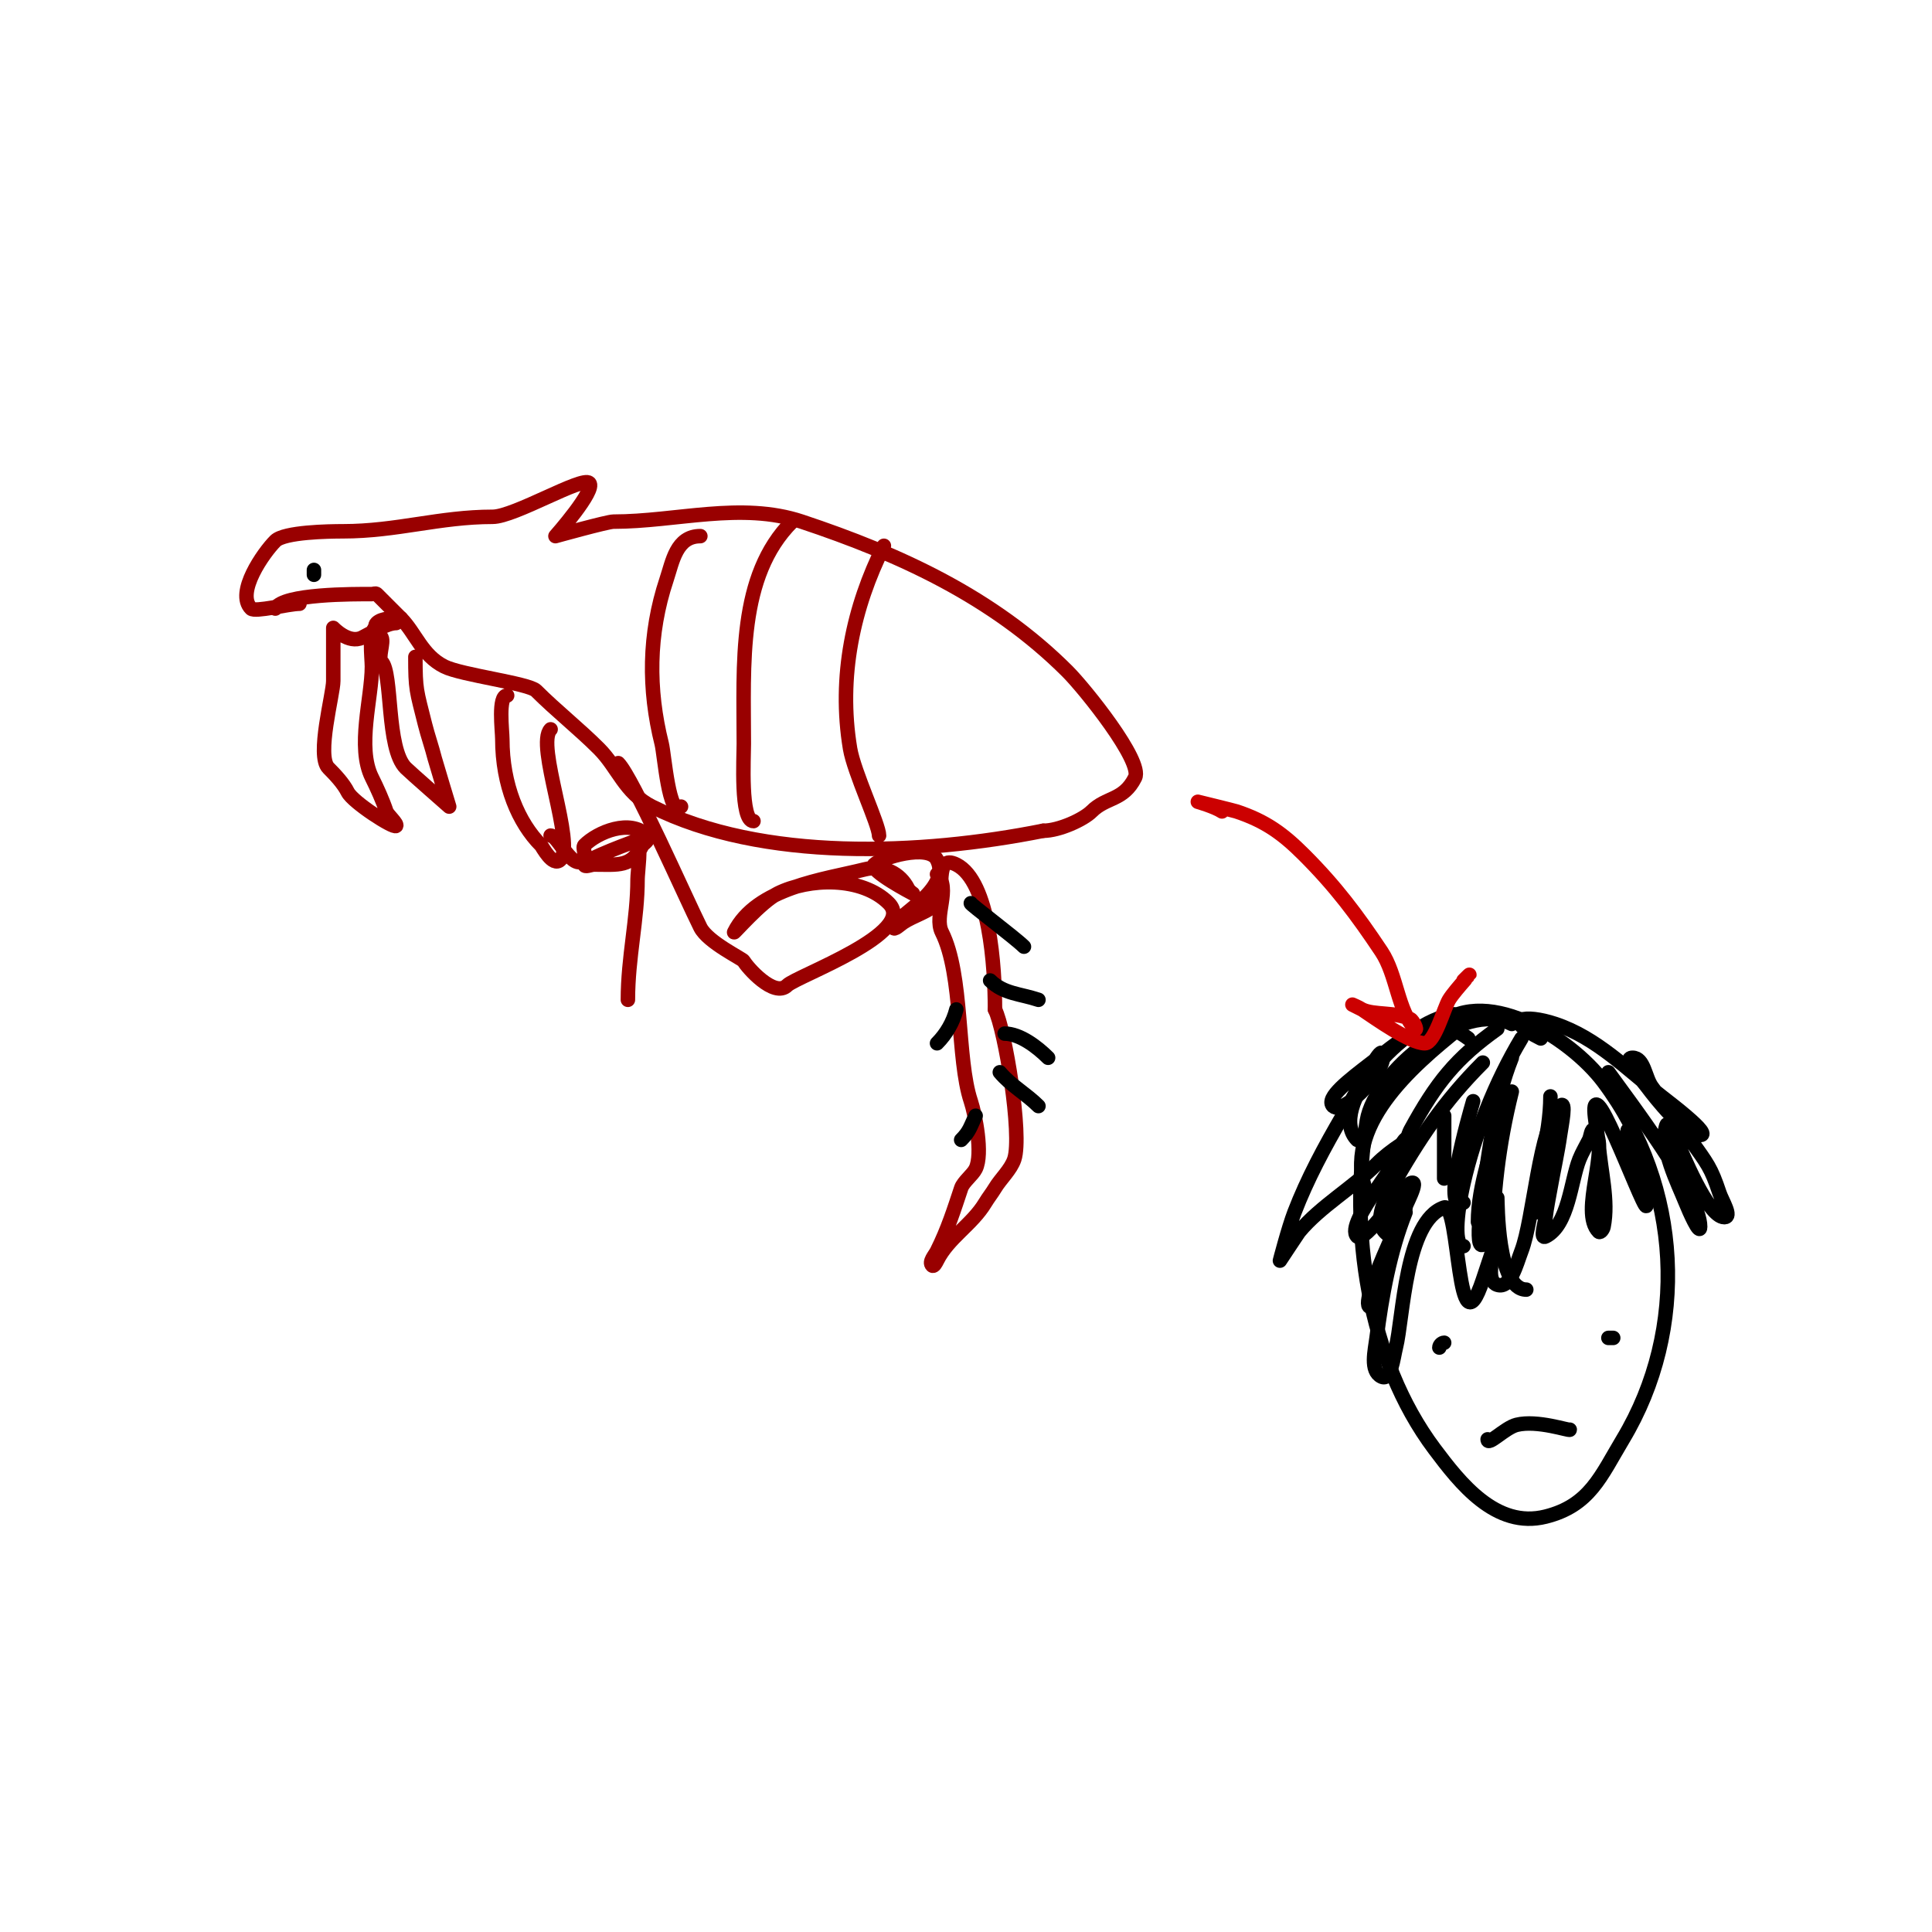 <svg viewBox='0 0 400 400' version='1.1' xmlns='http://www.w3.org/2000/svg' xmlns:xlink='http://www.w3.org/1999/xlink'><g fill='none' stroke='#990000' stroke-width='3' stroke-linecap='round' stroke-linejoin='round'><path d='M62,125c-2.172,0 -9.215,1.785 -10,1c-3.273,-3.273 2.569,-11.569 5,-14c1.848,-1.848 11.063,-2 14,-2c11.137,0 20.028,-3 31,-3c4.485,0 18.575,-8.425 20,-7c1.451,1.451 -7,11 -7,11c0,0 10.764,-3 12,-3c13.017,0 26.443,-4.186 39,0c20.215,6.738 39.574,15.574 55,31c3.622,3.622 15.683,18.634 14,22c-2.422,4.843 -5.924,3.924 -9,7c-1.665,1.665 -6.722,4 -10,4'/><path d='M216,172c-25.362,5.072 -58.164,6.418 -81,-5c-5.662,-2.831 -7.053,-8.053 -11,-12c-4.167,-4.167 -8.833,-7.833 -13,-12c-1.535,-1.535 -15.478,-3.239 -19,-5c-4.658,-2.329 -5.943,-6.943 -9,-10c-1.869,-1.869 -3.131,-3.131 -5,-5c-0.236,-0.236 -0.667,0 -1,0c-3.649,0 -18.452,-0.096 -20,3'/><path d='M82,129c-1.925,0 -4.776,1.888 -7,3c-2.815,1.408 -6,-2 -6,-2c0,0 0,9.751 0,11c0,2.681 -3.533,15.467 -1,18c1.385,1.385 3.102,3.205 4,5c1.051,2.102 9.478,7.522 10,7c0.408,-0.408 -1.759,-2.278 -2,-3c-0.749,-2.246 -1.961,-4.923 -3,-7c-3.171,-6.342 0,-16.483 0,-23c0,-1.832 -0.798,-8 1,-8'/><path d='M83,128c-1.605,0 -3.953,-0.047 -5,1c-0.939,0.939 0.756,2.511 1,3c0.525,1.049 -0.798,4.202 0,5c2.324,2.324 0.914,17.914 5,22c0.904,0.904 9,8 9,8c0,0 -2.843,-9.373 -3,-10c-0.57,-2.279 -1.434,-4.734 -2,-7c-1.779,-7.118 -2,-7.128 -2,-14'/><path d='M105,144c-1.944,0 -1,7.336 -1,9c0,9.554 3.373,17.373 8,22c0.29,0.29 2.44,4.56 4,3c3.193,-3.193 -5.152,-23.848 -2,-27'/><path d='M114,173c1.596,0 4.503,7.497 7,5c0.5,-0.5 -0.5,-2.5 0,-3c2.743,-2.743 9.475,-5.525 13,-2c0.782,0.782 -0.87,1.74 -1,2c-2.306,4.612 -4.907,4 -10,4c-0.667,0 -2,0.667 -2,0c0,-1.077 10.951,-5.049 11,-5c0.81,0.81 0,6.728 0,8c0,8.386 -2,16.113 -2,25'/><path d='M128,158c2.971,2.971 13.999,27.997 17,34c1.554,3.107 8.754,6.507 9,7c0.548,1.096 6.28,7.72 9,5c1.887,-1.887 27.096,-10.904 21,-17c-5.592,-5.592 -16.512,-5.244 -23,-2c-3.389,1.694 -9.251,8.503 -9,8c4.623,-9.245 18.518,-10.88 27,-13c3.894,-0.973 7.392,0.785 9,4c0.267,0.533 1,1 1,1c0,0 -9.206,-4.794 -8,-6c1.364,-1.364 11.282,-4.436 13,-1c3.152,6.304 -9,11.727 -9,14c0,0.745 1.38,-0.587 2,-1c2.107,-1.405 5.203,-2.203 7,-4c1.856,-1.856 -0.765,-10.383 4,-8c6.877,3.438 8,21.256 8,30'/><path d='M206,209c2.066,4.132 5.672,25.984 4,31c-0.728,2.183 -2.823,4.039 -4,6c-0.618,1.031 -1.382,1.969 -2,3c-2.754,4.589 -7.609,7.219 -10,12c-0.211,0.422 -0.667,1.333 -1,1c-0.745,-0.745 0.529,-2.057 1,-3c2.263,-4.527 3.574,-8.722 5,-13c0.444,-1.331 2.359,-2.717 3,-4c1.547,-3.094 -0.106,-11.317 -1,-14c-2.952,-8.857 -1.531,-26.061 -6,-35c-1.702,-3.404 1.951,-9.049 -1,-12'/><path d='M145,111c-4.978,0 -5.745,5.234 -7,9c-3.765,11.294 -3.815,22.739 -1,34c0.555,2.219 1.509,15.491 4,13'/><path d='M164,108c-11.282,11.282 -10,29.564 -10,46c0,2.905 -0.728,16 2,16'/><path d='M183,113c-6.328,12.656 -9.49,27.06 -7,42c0.815,4.889 6,15.749 6,18'/></g>
<g fill='none' stroke='#000000' stroke-width='3' stroke-linecap='round' stroke-linejoin='round'><path d='M313,212c-10.074,-5.037 -28.308,9.849 -30,20c-3.746,22.475 0.133,49.511 14,68c5.248,6.997 12.691,16.577 23,14c9.137,-2.284 11.437,-8.394 16,-16c13.69,-22.816 12.228,-52.362 -4,-74c-6.948,-9.264 -25.254,-20.746 -35,-11'/><path d='M301,210c-10.874,1.553 -26.377,19.623 -20,26'/><path d='M302,213c-9.691,7.753 -24.421,20.448 -19,34'/><path d='M310,213c-8.598,6.142 -12.608,11.115 -18,21c-1.548,2.838 -7.796,29.593 -1,16'/><path d='M307,220c-7.987,7.987 -13.137,15.628 -19,26c-1.895,3.353 -3.833,8.084 0,10'/><path d='M315,215c-5.363,8.939 -9.684,19.808 -12,30c-1.517,6.673 -1.92,13 0,13'/><path d='M313,219c-3.556,8.89 -4.512,18.575 -6,28c-1.502,9.515 -1.185,16.555 3,4'/><path d='M313,226c-2.742,10.97 -4,21.681 -4,33c0,2.357 -1.236,6.255 1,7c2.72,0.907 3.971,-4.324 5,-7c2.53,-6.578 3.685,-25.685 8,-30c1.414,-1.414 0.283,4.02 0,6c-0.527,3.689 -1.352,7.33 -2,11c-0.352,1.997 -0.776,3.985 -1,6c-0.147,1.325 -1.193,4.596 0,4c4.771,-2.385 5.199,-11.497 7,-16c0.554,-1.384 1.333,-2.667 2,-4c0.333,-0.667 0.473,-2.527 1,-2c3.491,3.491 -3.093,16.907 1,21c0.333,0.333 0.908,-0.538 1,-1c1.093,-5.463 -0.615,-11.615 -1,-17c-0.19,-2.66 -1.886,-9.886 0,-8c3.023,3.023 14.301,35.053 8,13c-0.755,-2.643 -1.333,-5.333 -2,-8'/><path d='M333,222c4.151,5.812 19,25.083 19,32c0,1.944 -2.278,-3.195 -3,-5c-1.581,-3.952 -5.479,-11.564 -4,-16c0.38,-1.14 1.463,1.925 2,3c1.161,2.323 6.527,16 10,16c1.7,0 -0.463,-3.388 -1,-5c-1.783,-5.349 -2.49,-6.028 -6,-11c-2.615,-3.704 -5.319,-7.344 -8,-11c-1.421,-1.938 -1.596,-6 -4,-6c-2.236,0 1.658,4.211 3,6c1.68,2.24 7.738,10 11,10c1.667,0 -1.735,-2.915 -3,-4c-1.621,-1.389 -3.322,-2.681 -5,-4c-6.998,-5.498 -13.414,-12.138 -22,-15c-6.261,-2.087 -11.38,-1.19 -3,3'/><path d='M304,215c-7.579,-5.684 -12.978,-0.401 -20,5c-4.674,3.595 -9.647,7.353 -8,9c2.256,2.256 12.264,-8.736 10,-11c-0.549,-0.549 -5.282,8.341 -8,13c-3.756,6.438 -7.324,13.043 -10,20c-1.249,3.248 -3,10 -3,10c0,0 3.819,-5.783 4,-6c4.376,-5.252 11.033,-9.033 16,-14c1.509,-1.509 3.224,-2.816 5,-4c0.392,-0.261 1,-1.471 1,-1c0,3.442 -12.784,17.216 -10,20c1.562,1.562 9.248,-10.124 11,-11c2.171,-1.085 -1.148,4.728 -2,7c-0.517,1.379 -11.817,24.817 -4,17'/><path d='M291,251c-3.224,8.06 -4.923,17.38 -6,26c-0.333,2.667 -1.404,6.798 1,8c2,1 2.458,-3.831 3,-6c1.511,-6.042 1.958,-26.319 10,-29c3.311,-1.104 2.552,31.343 8,15c1,-3 2,-6 3,-9'/><path d='M310,248c0.063,0.762 -0.085,19 6,19'/></g>
<g fill='none' stroke='#cc0000' stroke-width='3' stroke-linecap='round' stroke-linejoin='round'><path d='M253,168c-1.494,-0.996 -5,-2 -5,-2c0,0 7.527,1.842 8,2c6.022,2.007 9.585,4.585 14,9c6.532,6.532 10.924,12.386 16,20c3.247,4.871 3.395,12.395 7,16c0.527,0.527 -0.333,-1.667 -1,-2c-3.086,-1.543 -7.564,-0.782 -10,-2c-0.667,-0.333 -2,-1 -2,-1c0,0 1.38,0.587 2,1c2.694,1.796 9.947,7 13,7c2.02,0 3.947,-7.245 5,-9c1.31,-2.184 6.559,-7.559 3,-4'/></g>
<g fill='none' stroke='#000000' stroke-width='3' stroke-linecap='round' stroke-linejoin='round'><path d='M299,278c-0.471,0 -1,0.529 -1,1'/><path d='M332,277'/><path d='M334,277l-1,0'/><path d='M308,298c0,1.482 3.564,-2.391 6,-3c4.298,-1.074 11,1.307 11,1'/><path d='M299,231c0,4.333 0,8.667 0,13'/><path d='M305,228c-0.846,2.959 -6.789,23.394 -2,21'/><path d='M311,230c-1.833,7.33 -5,15.407 -5,23'/><path d='M321,227c0,8.138 -3,15.921 -3,24'/><path d='M65,119l0,-1'/><path d='M208,214c3.156,0 6.766,2.766 9,5'/><path d='M205,203c2.761,2.761 6.215,2.738 10,4'/><path d='M201,187c-0.397,0 9.188,7.188 11,9'/><path d='M207,222c2.268,2.722 5.494,4.494 8,7'/><path d='M202,231c-1.14,2.281 -1.187,3.187 -3,5'/><path d='M198,209c-0.652,2.607 -2.1,5.1 -4,7'/></g>
</svg>